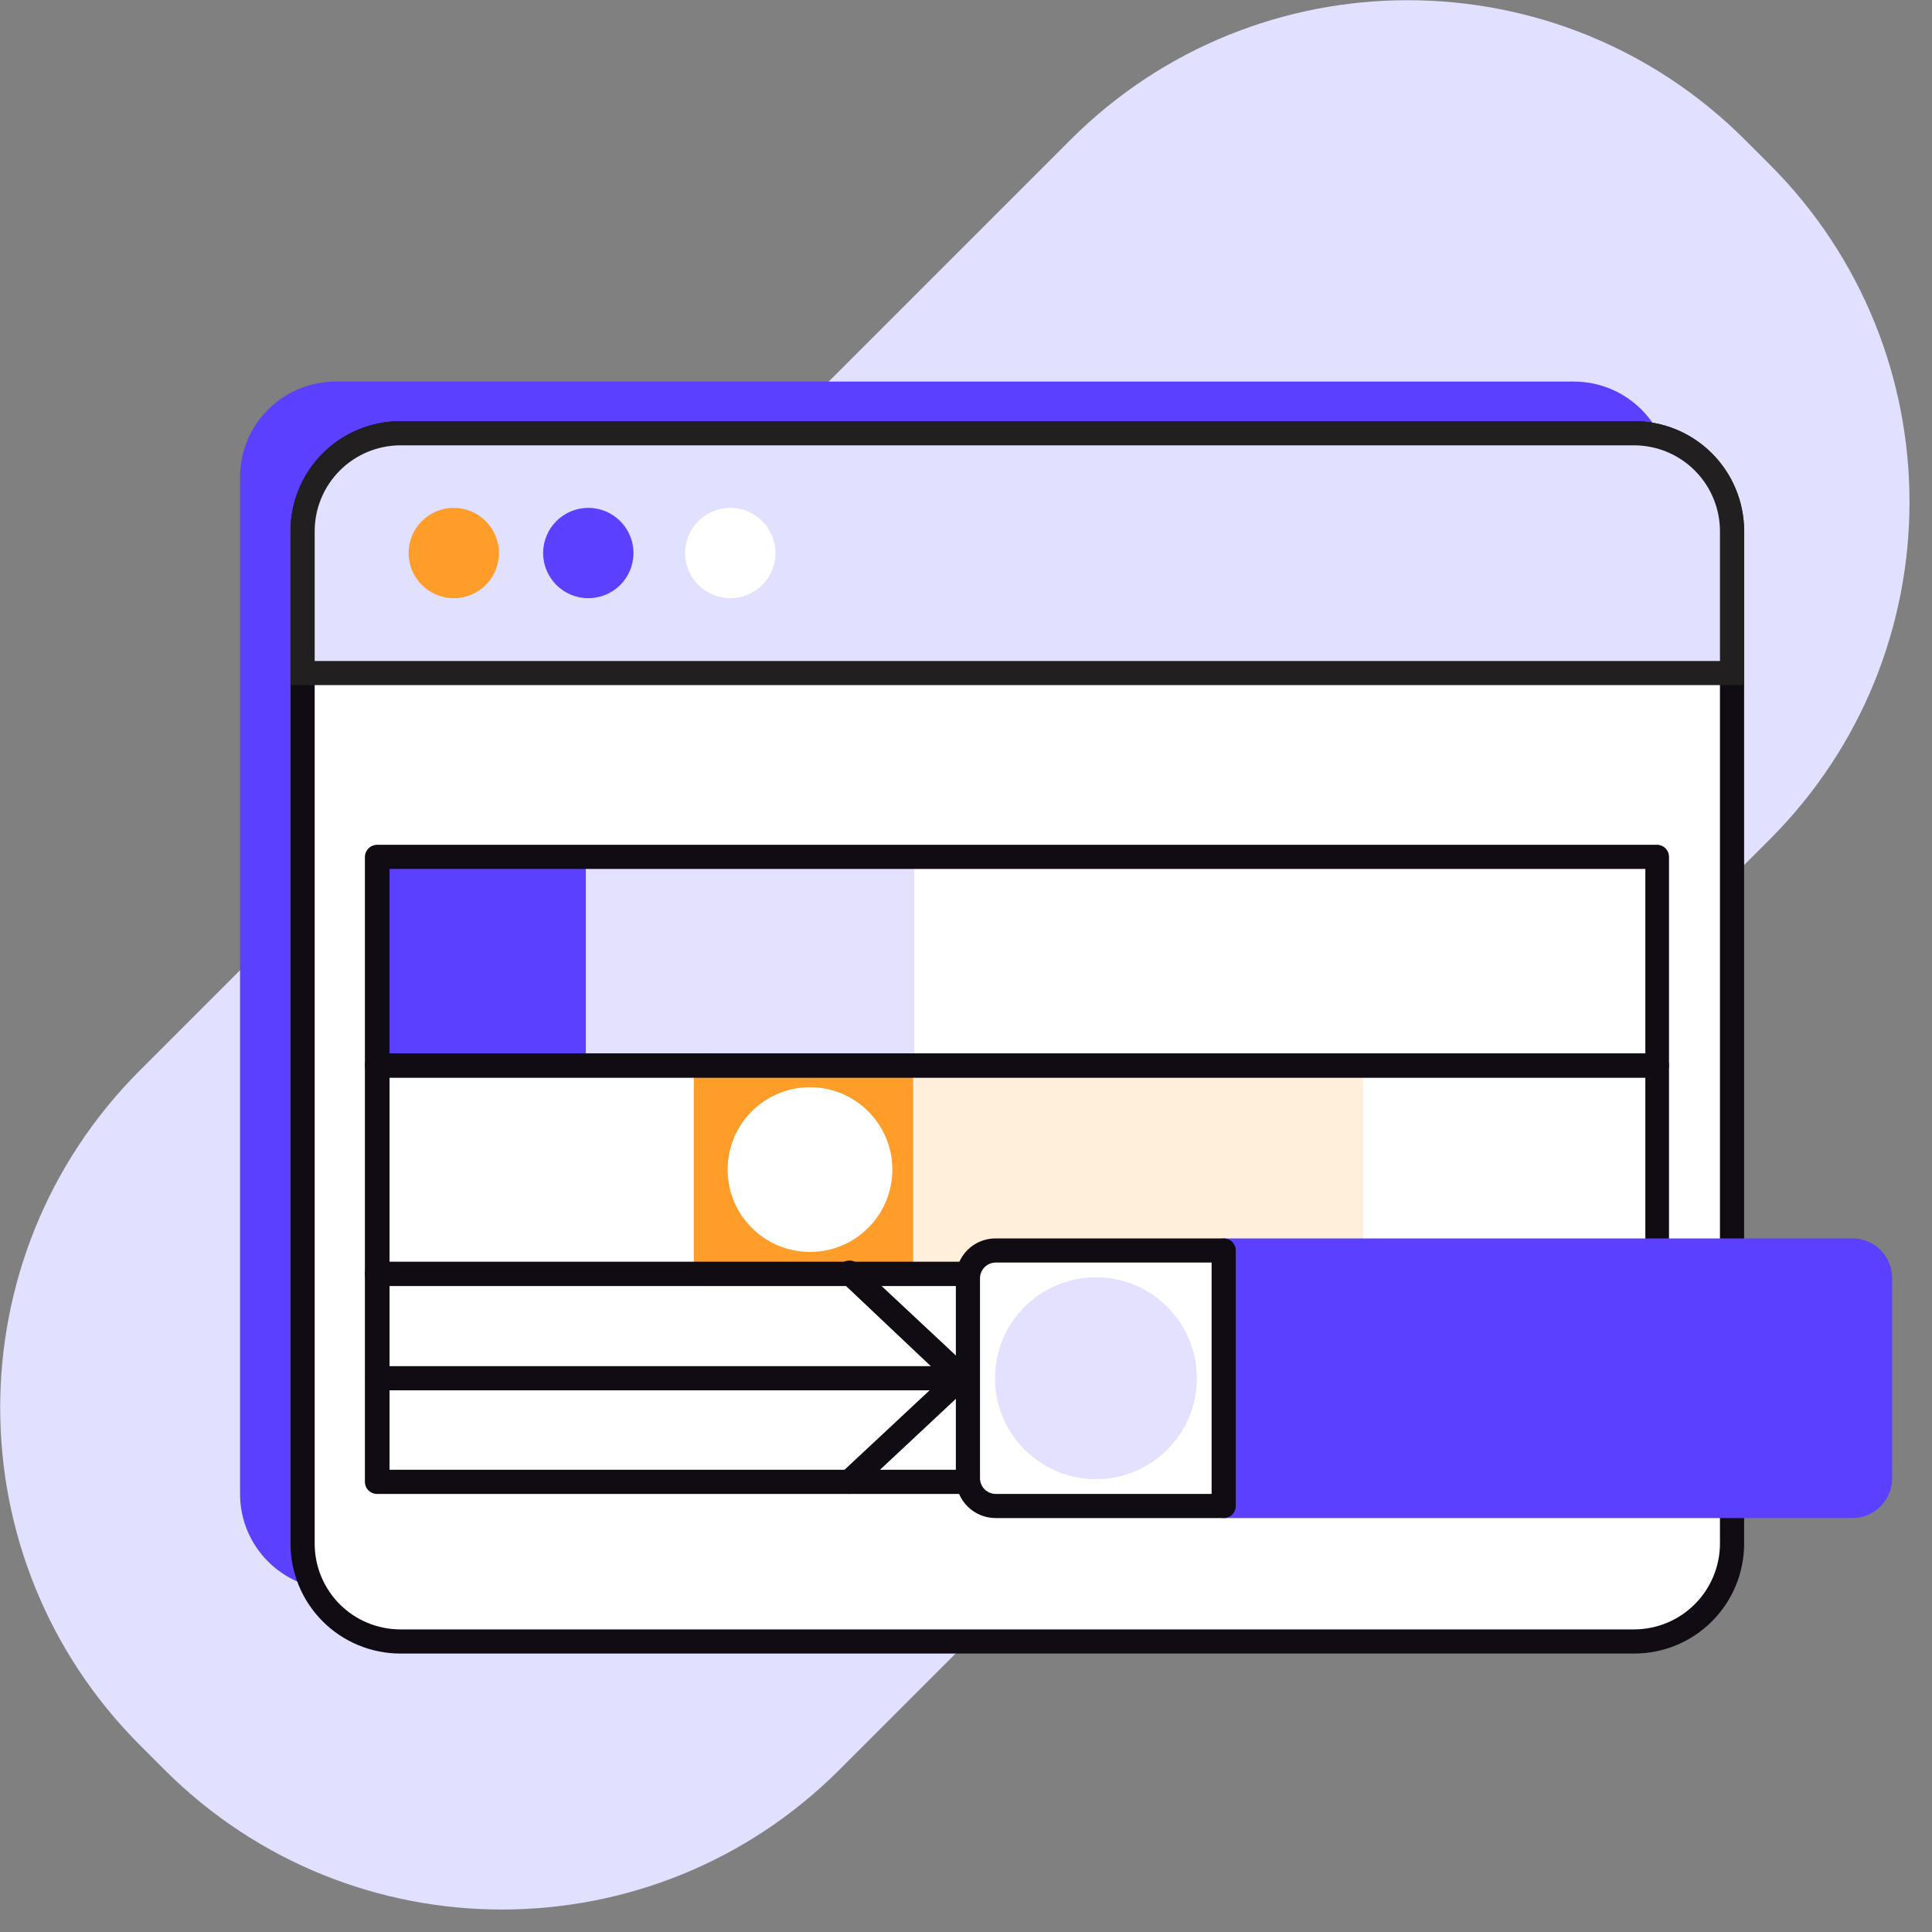 <svg width="80" height="80" viewBox="0 0 80 80" fill="none" xmlns="http://www.w3.org/2000/svg">
<rect x="0" y="0" width="80" height="80" fill="#808080" stroke="none"/>
<g clip-path="url(#clip0_2048_2204)">
<path d="M44.318 5.796L5.795 44.319C-1.922 52.036 -1.922 64.547 5.795 72.264L6.813 73.282C14.53 80.999 27.041 80.999 34.758 73.282L73.281 34.759C80.998 27.042 80.998 14.531 73.281 6.814L72.263 5.796C64.546 -1.921 52.035 -1.921 44.318 5.796Z" fill="#E1E0FF"/>
<path d="M65.17 15.8H13.9C11.713 15.8 9.94 17.573 9.94 19.76V61.86C9.94 64.047 11.713 65.82 13.9 65.82H65.17C67.357 65.82 69.13 64.047 69.13 61.86V19.76C69.13 17.573 67.357 15.8 65.17 15.8Z" fill="#5B40FF"/>
<path d="M67.67 17.94H16.58C14.343 17.94 12.53 19.753 12.53 21.99V63.91C12.53 66.147 14.343 67.96 16.58 67.96H67.67C69.906 67.96 71.72 66.147 71.72 63.91V21.99C71.72 19.753 69.906 17.94 67.67 17.94Z" fill="white"/>
<path d="M67.67 68.47H16.57C15.365 68.467 14.21 67.987 13.359 67.134C12.508 66.281 12.03 65.125 12.03 63.92V21.99C12.03 20.785 12.508 19.629 13.359 18.776C14.21 17.923 15.365 17.443 16.57 17.44H67.67C68.876 17.44 70.034 17.919 70.887 18.773C71.74 19.626 72.22 20.783 72.22 21.99V63.92C72.22 65.127 71.74 66.284 70.887 67.137C70.034 67.991 68.876 68.47 67.67 68.47ZM16.57 18.47C15.631 18.475 14.732 18.851 14.069 19.516C13.406 20.181 13.032 21.081 13.03 22.02V63.92C13.03 64.86 13.402 65.761 14.066 66.427C14.73 67.092 15.63 67.467 16.57 67.47H67.67C68.611 67.467 69.512 67.093 70.177 66.427C70.842 65.762 71.217 64.861 71.22 63.92V21.99C71.217 21.049 70.842 20.148 70.177 19.483C69.512 18.817 68.611 18.443 67.67 18.44L16.57 18.47Z" fill="#110B14"/>
<path d="M67.67 17.94H16.58C15.515 17.953 14.497 18.386 13.749 19.144C13 19.902 12.58 20.924 12.58 21.99V27.86H71.77V21.99C71.769 21.454 71.662 20.924 71.454 20.43C71.247 19.936 70.944 19.488 70.563 19.111C70.182 18.735 69.73 18.438 69.234 18.237C68.737 18.035 68.206 17.935 67.67 17.94Z" fill="#E1E0FF"/>
<path d="M72.22 28.37H12.03V21.99C12.03 20.785 12.508 19.629 13.359 18.776C14.21 17.923 15.365 17.443 16.57 17.44H67.67C68.876 17.44 70.034 17.919 70.887 18.773C71.74 19.626 72.22 20.783 72.22 21.99V28.37ZM13.03 27.37H71.22V21.99C71.217 21.049 70.842 20.148 70.177 19.483C69.512 18.817 68.611 18.443 67.67 18.44H16.57C15.631 18.445 14.732 18.821 14.069 19.486C13.406 20.151 13.032 21.051 13.03 21.99V27.37Z" fill="#221F20"/>
<path d="M18.79 24.77C19.823 24.77 20.66 23.933 20.66 22.9C20.66 21.867 19.823 21.03 18.79 21.03C17.757 21.03 16.92 21.867 16.92 22.9C16.92 23.933 17.757 24.77 18.79 24.77Z" fill="#FF9D2A"/>
<path d="M24.36 24.77C25.393 24.77 26.23 23.933 26.23 22.9C26.23 21.867 25.393 21.03 24.36 21.03C23.328 21.03 22.49 21.867 22.49 22.9C22.49 23.933 23.328 24.77 24.36 24.77Z" fill="#5B40FF"/>
<path d="M30.24 24.77C31.273 24.77 32.11 23.933 32.11 22.9C32.11 21.867 31.273 21.03 30.24 21.03C29.207 21.03 28.37 21.867 28.37 22.9C28.37 23.933 29.207 24.77 30.24 24.77Z" fill="white"/>
<path d="M37.86 35.48H24.27V44.11H37.86V35.48Z" fill="#E3E1FF"/>
<path d="M24.26 35.48H15.63V44.11H24.26V35.48Z" fill="#5B40FF"/>
<path d="M37.86 44.12H29.23V52.75H37.86V44.12Z" fill="#FF9D2A"/>
<path d="M37.83 53.25H29.23C29.097 53.25 28.97 53.197 28.876 53.103C28.783 53.01 28.73 52.883 28.73 52.75V44.12C28.73 43.987 28.783 43.86 28.876 43.766C28.97 43.673 29.097 43.62 29.23 43.62H37.83C37.963 43.62 38.09 43.673 38.184 43.766C38.277 43.86 38.33 43.987 38.33 44.12V52.75C38.33 52.883 38.277 53.01 38.184 53.103C38.09 53.197 37.963 53.25 37.83 53.25ZM29.7 52.25H37.33V44.62H29.73L29.7 52.25Z" fill="#FF9D2A"/>
<path d="M56.44 44.12H37.81V52.75H56.44V44.12Z" fill="#FFEFDB"/>
<path d="M33.54 51.84C35.423 51.84 36.95 50.313 36.95 48.43C36.95 46.547 35.423 45.02 33.54 45.02C31.657 45.02 30.13 46.547 30.13 48.43C30.13 50.313 31.657 51.84 33.54 51.84Z" fill="white"/>
<path d="M68.61 44.62H15.61C15.478 44.617 15.352 44.564 15.259 44.471C15.166 44.377 15.112 44.252 15.11 44.12V35.48C15.112 35.348 15.166 35.222 15.259 35.129C15.352 35.036 15.478 34.983 15.61 34.98H68.61C68.743 34.98 68.87 35.033 68.963 35.126C69.057 35.22 69.11 35.347 69.11 35.48V44.12C69.11 44.253 69.057 44.38 68.963 44.474C68.87 44.567 68.743 44.62 68.61 44.62ZM16.13 43.62H68.13V35.98H16.13V43.62Z" fill="#110B14"/>
<path d="M68.61 53.25H15.61C15.477 53.25 15.35 53.197 15.256 53.103C15.162 53.01 15.11 52.883 15.11 52.75V44.12C15.11 43.987 15.162 43.86 15.256 43.766C15.35 43.673 15.477 43.62 15.61 43.62H68.61C68.743 43.62 68.87 43.673 68.963 43.766C69.057 43.86 69.11 43.987 69.11 44.12V52.75C69.11 52.883 69.057 53.01 68.963 53.103C68.87 53.197 68.743 53.25 68.61 53.25ZM16.13 52.25H68.13V44.62H16.13V52.25Z" fill="#110B14"/>
<path d="M68.61 61.86H15.61C15.477 61.86 15.35 61.807 15.256 61.714C15.162 61.62 15.11 61.493 15.11 61.36V52.75C15.11 52.617 15.162 52.49 15.256 52.396C15.35 52.303 15.477 52.25 15.61 52.25H68.61C68.743 52.25 68.87 52.303 68.963 52.396C69.057 52.49 69.11 52.617 69.11 52.75V61.38C69.105 61.509 69.05 61.631 68.957 61.721C68.863 61.81 68.739 61.86 68.61 61.86ZM16.13 60.86H68.13V53.25H16.13V60.86Z" fill="#110B14"/>
<path d="M39.83 57.57H15.63C15.498 57.567 15.372 57.514 15.279 57.421C15.186 57.328 15.132 57.202 15.13 57.07C15.13 56.937 15.183 56.81 15.276 56.717C15.37 56.623 15.497 56.57 15.63 56.57H39.83C39.962 56.57 40.09 56.623 40.183 56.717C40.277 56.81 40.33 56.937 40.33 57.07C40.33 57.203 40.277 57.33 40.183 57.424C40.09 57.517 39.962 57.57 39.83 57.57Z" fill="#110B14"/>
<path d="M35.19 61.86C35.121 61.861 35.052 61.846 34.988 61.819C34.925 61.791 34.867 61.751 34.82 61.7C34.728 61.606 34.677 61.481 34.677 61.35C34.677 61.219 34.728 61.093 34.82 61L39.05 57.05L34.82 53.05C34.728 52.955 34.676 52.828 34.676 52.695C34.676 52.562 34.728 52.435 34.82 52.34C34.915 52.248 35.043 52.196 35.175 52.196C35.308 52.196 35.435 52.248 35.53 52.34L40.15 56.66C40.202 56.707 40.242 56.764 40.27 56.828C40.297 56.892 40.311 56.961 40.31 57.03C40.312 57.098 40.299 57.166 40.272 57.228C40.244 57.291 40.202 57.346 40.15 57.39L35.53 61.71C35.44 61.802 35.319 61.855 35.19 61.86Z" fill="#110B14"/>
<path d="M50.67 51.77H76.67C76.821 51.77 76.971 51.8 77.11 51.858C77.249 51.915 77.376 52 77.483 52.107C77.59 52.214 77.675 52.34 77.732 52.48C77.79 52.62 77.82 52.769 77.82 52.92V61.21C77.82 61.361 77.79 61.511 77.732 61.65C77.675 61.79 77.59 61.916 77.483 62.023C77.376 62.13 77.249 62.215 77.11 62.273C76.971 62.33 76.821 62.36 76.67 62.36H50.67V51.77Z" fill="#5B40FF"/>
<path d="M76.7 62.86H50.7C50.568 62.86 50.44 62.807 50.347 62.714C50.253 62.62 50.2 62.493 50.2 62.36V51.78C50.2 51.647 50.253 51.52 50.347 51.426C50.44 51.333 50.568 51.28 50.7 51.28H76.7C76.916 51.279 77.131 51.32 77.331 51.402C77.531 51.484 77.713 51.604 77.866 51.757C78.02 51.909 78.141 52.09 78.224 52.29C78.308 52.49 78.35 52.704 78.35 52.92V61.21C78.35 61.648 78.176 62.067 77.867 62.377C77.558 62.686 77.138 62.86 76.7 62.86ZM51.17 61.86H76.7C76.873 61.86 77.038 61.791 77.16 61.67C77.282 61.548 77.35 61.382 77.35 61.21V52.92C77.348 52.749 77.278 52.587 77.156 52.467C77.035 52.347 76.871 52.28 76.7 52.28H51.17V61.86Z" fill="#5B40FF"/>
<path d="M41.23 51.77H50.67V62.36H41.23C40.925 62.36 40.633 62.239 40.417 62.023C40.201 61.807 40.08 61.515 40.08 61.21V52.92C40.08 52.615 40.201 52.322 40.417 52.107C40.633 51.891 40.925 51.77 41.23 51.77Z" fill="white"/>
<path d="M50.67 62.86H41.23C40.792 62.86 40.373 62.686 40.063 62.377C39.754 62.067 39.58 61.648 39.58 61.21V52.92C39.58 52.704 39.623 52.49 39.706 52.29C39.789 52.09 39.911 51.909 40.064 51.757C40.217 51.604 40.399 51.484 40.599 51.402C40.8 51.32 41.014 51.279 41.23 51.28H50.67C50.803 51.28 50.93 51.333 51.024 51.426C51.117 51.52 51.17 51.647 51.17 51.78V62.36C51.17 62.493 51.117 62.62 51.024 62.714C50.93 62.807 50.803 62.86 50.67 62.86ZM41.23 52.28C41.059 52.28 40.896 52.347 40.774 52.467C40.652 52.587 40.583 52.749 40.58 52.92V61.21C40.58 61.295 40.597 61.38 40.63 61.459C40.662 61.538 40.71 61.609 40.77 61.67C40.831 61.73 40.903 61.778 40.981 61.81C41.06 61.843 41.145 61.86 41.23 61.86H50.17V52.28H41.23Z" fill="#110B14"/>
<path d="M45.38 61.25C47.689 61.25 49.56 59.379 49.56 57.07C49.56 54.761 47.689 52.89 45.38 52.89C43.072 52.89 41.2 54.761 41.2 57.07C41.2 59.379 43.072 61.25 45.38 61.25Z" fill="#E3E1FF"/>
</g>
<defs>
<clipPath id="clip0_2048_2204">
<rect width="79.06" height="79.06" fill="white"/>
</clipPath>
</defs>
</svg>
